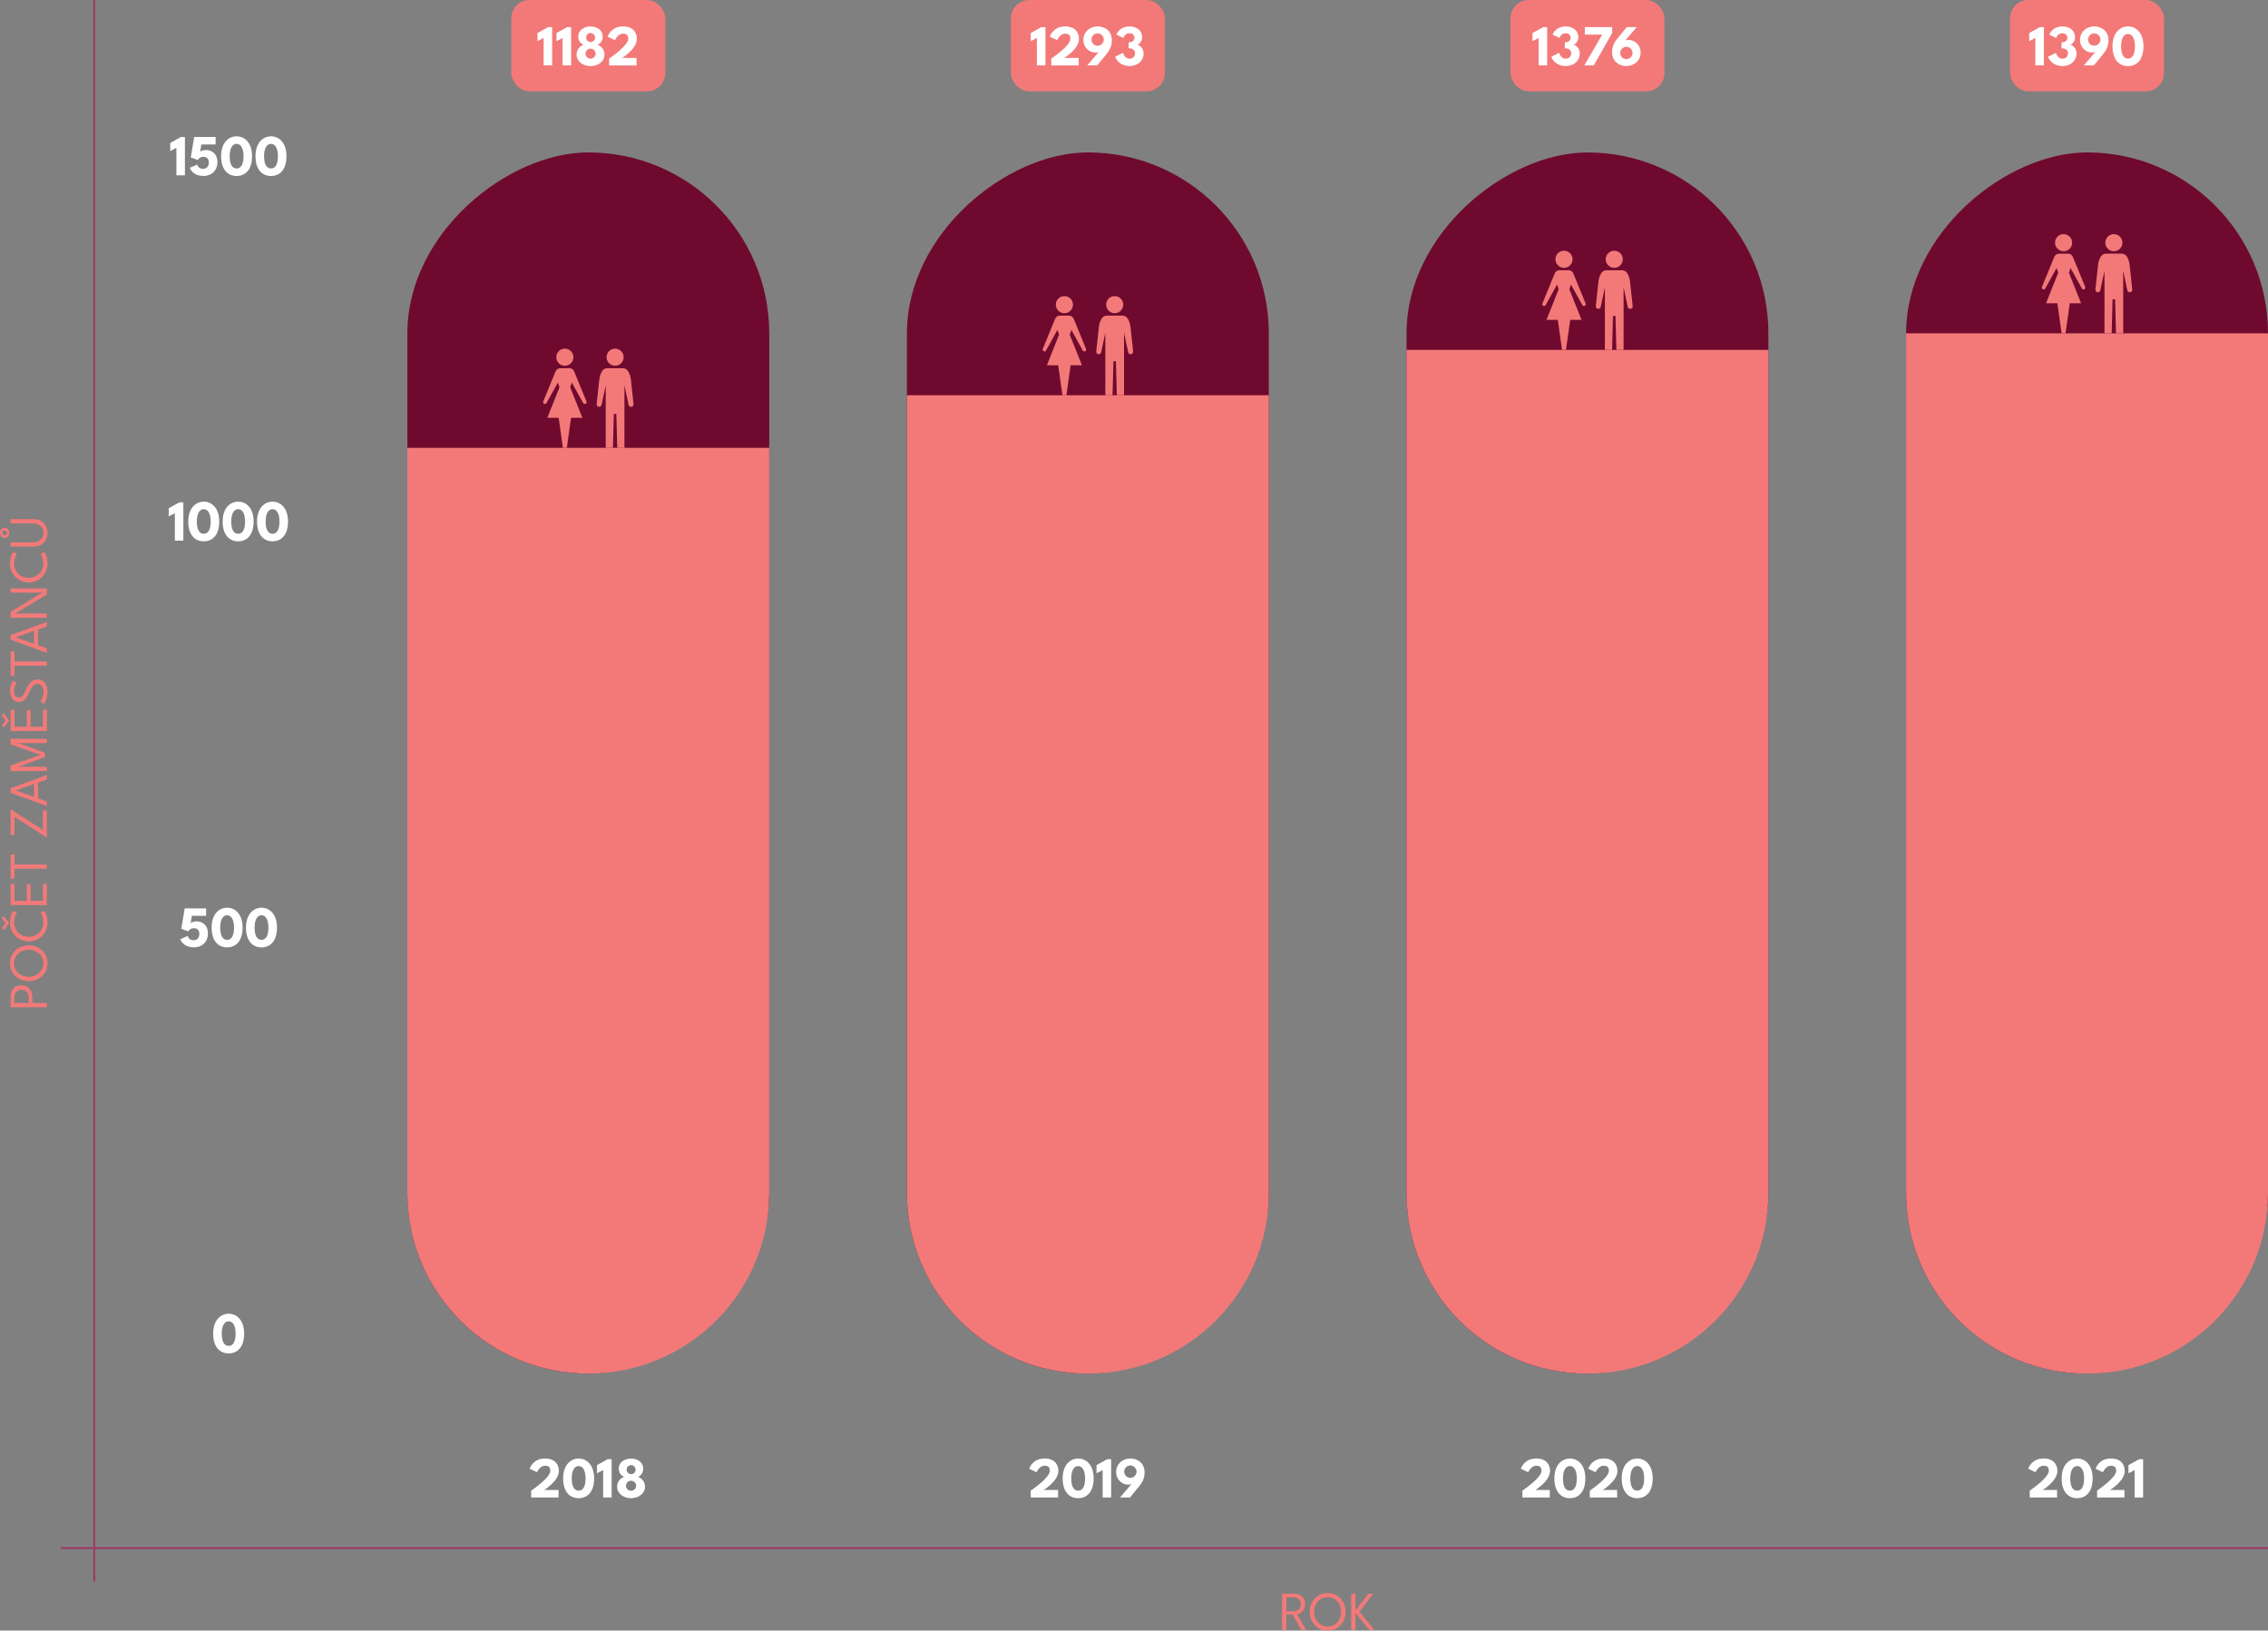 <?xml version="1.0" encoding="UTF-8"?>
<svg id="uuid-0a476d48-7da9-4e1c-96ae-a050a655be03" data-name="Layer 2" xmlns="http://www.w3.org/2000/svg" viewBox="0 0 583.57 419.6">
  <rect x="0" y="0" width="583.57" height="419.6" fill="#808080" stroke="none"/>
  <g id="uuid-bdd73f2f-39c7-46e2-8bfd-874b09ee756e" data-name="Layer 1">
    <g>
      <rect x="-5.75" y="149.78" width="314.24" height="93.11" rx="46.56" ry="46.56" transform="translate(-44.96 347.71) rotate(-90)" fill="#6f0a2e"/>
      <rect x="122.8" y="149.78" width="314.24" height="93.11" rx="46.56" ry="46.56" transform="translate(83.58 476.26) rotate(-90)" fill="#6f0a2e"/>
      <rect x="251.34" y="149.78" width="314.24" height="93.11" rx="46.56" ry="46.56" transform="translate(212.13 604.81) rotate(-90)" fill="#6f0a2e"/>
      <rect x="379.89" y="149.78" width="314.24" height="93.11" rx="46.56" ry="46.56" transform="translate(340.68 733.35) rotate(-90)" fill="#6f0a2e"/>
      <path d="M58.84,338.06c2.11,0,3.98,1.69,3.98,5.11,0,3.64-1.87,5.1-3.98,5.1s-3.99-1.46-3.99-5.1c0-3.42,1.9-5.11,3.99-5.11Zm0,8.27c1.1,0,1.78-1.01,1.78-3.16,0-2.01-.69-3.17-1.78-3.17s-1.78,1.16-1.78,3.17c0,2.15,.69,3.16,1.78,3.16Z" fill="#fff"/>
      <g>
        <path d="M49.81,241.94c.93,0,1.48-.65,1.48-1.62,0-.92-.53-1.47-1.38-1.47s-1.29,.51-1.43,.82l-1.83-.66,.88-5.26h5.51v1.92h-3.67l-.31,1.9c.07-.11,.66-.48,1.51-.48,1.45,0,2.93,.94,2.93,3.1,0,2.19-1.5,3.59-3.6,3.59s-3.15-1.15-3.5-2.1l1.89-.83c.17,.54,.6,1.09,1.53,1.09Z" fill="#fff"/>
        <path d="M58.44,233.58c2.11,0,3.98,1.69,3.98,5.11,0,3.64-1.87,5.1-3.98,5.1s-3.99-1.46-3.99-5.1c0-3.42,1.9-5.11,3.99-5.11Zm0,8.27c1.1,0,1.78-1.01,1.78-3.16,0-2.01-.69-3.17-1.78-3.17s-1.78,1.16-1.78,3.17c0,2.15,.69,3.16,1.78,3.16Z" fill="#fff"/>
        <path d="M67.29,233.58c2.11,0,3.98,1.69,3.98,5.11,0,3.64-1.87,5.1-3.98,5.1s-3.99-1.46-3.99-5.1c0-3.42,1.9-5.11,3.99-5.11Zm0,8.27c1.1,0,1.78-1.01,1.78-3.16,0-2.01-.69-3.17-1.78-3.17s-1.78,1.16-1.78,3.17c0,2.15,.69,3.16,1.78,3.16Z" fill="#fff"/>
      </g>
      <g>
        <path d="M43.81,38.87v-2.09l2.73-1.52h1.04v9.85h-2.19v-7.07l-1.57,.83Z" fill="#fff"/>
        <path d="M52.25,43.44c.93,0,1.48-.65,1.48-1.62,0-.92-.53-1.47-1.38-1.47s-1.29,.51-1.43,.82l-1.83-.66,.88-5.26h5.51v1.92h-3.67l-.31,1.9c.07-.11,.66-.48,1.51-.48,1.45,0,2.93,.94,2.93,3.1,0,2.19-1.5,3.59-3.6,3.59s-3.15-1.15-3.5-2.1l1.89-.83c.17,.54,.6,1.09,1.53,1.09Z" fill="#fff"/>
        <path d="M60.88,35.08c2.11,0,3.98,1.69,3.98,5.11,0,3.64-1.87,5.1-3.98,5.1s-3.99-1.46-3.99-5.1c0-3.42,1.9-5.11,3.99-5.11Zm0,8.27c1.1,0,1.78-1.01,1.78-3.16,0-2.01-.69-3.17-1.78-3.17s-1.78,1.16-1.78,3.17c0,2.15,.69,3.16,1.78,3.16Z" fill="#fff"/>
        <path d="M69.73,35.08c2.11,0,3.98,1.69,3.98,5.11,0,3.64-1.87,5.1-3.98,5.1s-3.99-1.46-3.99-5.1c0-3.42,1.9-5.11,3.99-5.11Zm0,8.27c1.1,0,1.78-1.01,1.78-3.16,0-2.01-.69-3.17-1.78-3.17s-1.78,1.16-1.78,3.17c0,2.15,.69,3.16,1.78,3.16Z" fill="#fff"/>
      </g>
      <g>
        <path d="M43.41,132.88v-2.09l2.73-1.52h1.04v9.85h-2.19v-7.07l-1.57,.83Z" fill="#fff"/>
        <path d="M52.43,129.09c2.11,0,3.98,1.69,3.98,5.11,0,3.64-1.87,5.1-3.98,5.1s-3.99-1.46-3.99-5.1c0-3.42,1.9-5.11,3.99-5.11Zm0,8.27c1.1,0,1.78-1.01,1.78-3.16,0-2.01-.69-3.17-1.78-3.17s-1.78,1.16-1.78,3.17c0,2.15,.69,3.16,1.78,3.16Z" fill="#fff"/>
        <path d="M61.28,129.09c2.11,0,3.98,1.69,3.98,5.11,0,3.64-1.87,5.1-3.98,5.1s-3.99-1.46-3.99-5.1c0-3.42,1.9-5.11,3.99-5.11Zm0,8.27c1.1,0,1.78-1.01,1.78-3.16,0-2.01-.69-3.17-1.78-3.17s-1.78,1.16-1.78,3.17c0,2.15,.69,3.16,1.78,3.16Z" fill="#fff"/>
        <path d="M70.13,129.09c2.11,0,3.98,1.69,3.98,5.11,0,3.64-1.87,5.1-3.98,5.1s-3.99-1.46-3.99-5.1c0-3.42,1.9-5.11,3.99-5.11Zm0,8.27c1.1,0,1.78-1.01,1.78-3.16,0-2.01-.69-3.17-1.78-3.17s-1.78,1.16-1.78,3.17c0,2.15,.69,3.16,1.78,3.16Z" fill="#fff"/>
      </g>
      <path d="M197.93,115.24v191.66c0,25.71-20.84,46.56-46.56,46.56h0c-25.71,0-46.56-20.84-46.56-46.56V115.24s93.11,0,93.11,0Z" fill="#f37979"/>
      <path d="M326.48,101.72v205.19c0,25.71-20.84,46.56-46.56,46.56h0c-25.71,0-46.56-20.84-46.56-46.56V101.72s93.11,0,93.11,0Z" fill="#f37979"/>
      <path d="M455.02,90.04v216.87c0,25.71-20.84,46.56-46.56,46.56h0c-25.71,0-46.56-20.84-46.56-46.56V90.04s93.11,0,93.11,0Z" fill="#f37979"/>
      <path d="M583.57,85.77v221.14c0,25.71-20.84,46.56-46.56,46.56h0c-25.71,0-46.56-20.84-46.56-46.56V85.77s93.11,0,93.11,0Z" fill="#f37979"/>
      <g>
        <rect x="131.56" width="39.62" height="23.51" rx="4.71" ry="4.71" fill="#f37979"/>
        <g>
          <path d="M138.3,10.59v-2.09l2.73-1.52h1.04v9.85h-2.19v-7.07l-1.57,.83Z" fill="#fff"/>
          <path d="M143.18,10.59v-2.09l2.73-1.52h1.04v9.85h-2.19v-7.07l-1.57,.83Z" fill="#fff"/>
          <path d="M148.37,14.09c0-1.37,.75-2.13,1.75-2.57-.75-.42-1.33-.99-1.33-2.13,0-1.58,1.43-2.58,3.16-2.58s3.13,1,3.13,2.58c0,1.14-.55,1.71-1.29,2.13,.98,.45,1.75,1.2,1.75,2.57,0,1.71-1.65,2.92-3.58,2.92s-3.6-1.21-3.6-2.92Zm4.89-.28c0-.72-.58-1.29-1.31-1.29s-1.3,.57-1.3,1.29,.58,1.28,1.3,1.28,1.31-.57,1.31-1.28Zm-.14-4.15c0-.63-.52-1.16-1.15-1.16s-1.16,.53-1.16,1.16,.52,1.16,1.16,1.16,1.15-.52,1.15-1.16Z" fill="#fff"/>
          <path d="M158.25,10.33l-1.88-.87c.05-.3,.93-2.66,3.94-2.66,2.76,0,3.55,1.79,3.55,3.19,0,2.57-3.57,4.78-3.81,4.92h3.73v1.92h-7.04v-1.75c.46-.35,4.92-3.34,4.92-5.13,0-.94-.49-1.29-1.34-1.29-1.33,0-2.02,1.54-2.06,1.66Z" fill="#fff"/>
        </g>
      </g>
      <g>
        <rect x="260.11" width="39.62" height="23.51" rx="4.71" ry="4.71" fill="#f37979"/>
        <g>
          <path d="M265.22,10.59v-2.09l2.73-1.52h1.04v9.85h-2.19v-7.07l-1.57,.83Z" fill="#fff"/>
          <path d="M272.02,10.33l-1.88-.87c.05-.3,.93-2.66,3.94-2.66,2.76,0,3.55,1.79,3.55,3.19,0,2.57-3.57,4.78-3.81,4.92h3.73v1.92h-7.04v-1.75c.46-.35,4.92-3.34,4.92-5.13,0-.94-.49-1.29-1.34-1.29-1.33,0-2.02,1.54-2.06,1.66Z" fill="#fff"/>
          <path d="M278.76,10.25c0-2.01,1.64-3.46,3.66-3.46s3.66,1.33,3.66,3.54c0,1.62-.62,2.66-1.29,3.48l-2.46,3.01h-2.57l3.04-3.56c-.13,.13-.43,.27-.93,.27-1.54,0-3.11-1.25-3.11-3.28Zm2.07-.07c0,.87,.71,1.59,1.58,1.59s1.6-.72,1.6-1.59-.72-1.59-1.6-1.59-1.58,.71-1.58,1.59Z" fill="#fff"/>
          <path d="M290.66,6.8c1.87,0,3.22,1.1,3.22,2.76,0,1-.63,1.8-1.25,1.96,.72,.1,1.62,.94,1.62,2.25,0,1.88-1.53,3.23-3.63,3.23s-3.38-1.37-3.67-2.41l2.01-.99c.17,.64,.74,1.5,1.64,1.5s1.46-.58,1.46-1.4-.66-1.26-1.46-1.26h-.19v-1.57h.25c.69,0,1.24-.45,1.24-1.16,0-.64-.46-1.15-1.28-1.15-1.01,0-1.48,.82-1.56,1.21l-1.78-.84c.21-.79,1.25-2.13,3.37-2.13Z" fill="#fff"/>
        </g>
      </g>
      <g>
        <rect x="388.66" width="39.62" height="23.51" rx="4.71" ry="4.71" fill="#f37979"/>
        <g>
          <path d="M394.32,10.59v-2.09l2.73-1.52h1.04v9.85h-2.19v-7.07l-1.57,.83Z" fill="#fff"/>
          <path d="M402.89,6.8c1.87,0,3.22,1.1,3.22,2.76,0,1-.63,1.8-1.25,1.96,.72,.1,1.62,.94,1.62,2.25,0,1.88-1.53,3.23-3.63,3.23s-3.38-1.37-3.67-2.41l2.01-.99c.17,.64,.74,1.5,1.64,1.5s1.46-.58,1.46-1.4-.66-1.26-1.46-1.26h-.19v-1.57h.25c.69,0,1.24-.45,1.24-1.16,0-.64-.46-1.15-1.28-1.15-1.01,0-1.48,.82-1.56,1.21l-1.78-.84c.21-.79,1.25-2.13,3.37-2.13Z" fill="#fff"/>
          <path d="M414.84,6.98v1.48l-4.76,8.37h-2.43l4.62-7.93h-4.49v-1.92h7.06Z" fill="#fff"/>
          <path d="M422.14,13.55c0,2.01-1.64,3.45-3.66,3.45s-3.67-1.33-3.67-3.54c0-1.62,.63-2.66,1.3-3.48l2.46-3.01h2.57l-3.04,3.56c.13-.13,.43-.27,.93-.27,1.54,0,3.11,1.25,3.11,3.28Zm-2.07,.07c0-.87-.71-1.59-1.58-1.59s-1.6,.72-1.6,1.59,.72,1.59,1.6,1.59,1.58-.71,1.58-1.59Z" fill="#fff"/>
        </g>
      </g>
      <g>
        <rect x="517.2" width="39.62" height="23.51" rx="4.71" ry="4.71" fill="#f37979"/>
        <g>
          <path d="M522.13,10.59v-2.09l2.73-1.52h1.04v9.85h-2.19v-7.07l-1.57,.83Z" fill="#fff"/>
          <path d="M530.7,6.8c1.87,0,3.22,1.1,3.22,2.76,0,1-.63,1.8-1.25,1.96,.72,.1,1.62,.94,1.62,2.25,0,1.88-1.53,3.23-3.63,3.23s-3.38-1.37-3.67-2.41l2.01-.99c.17,.64,.74,1.5,1.64,1.5s1.46-.58,1.46-1.4-.66-1.26-1.46-1.26h-.19v-1.57h.25c.69,0,1.24-.45,1.24-1.16,0-.64-.46-1.15-1.28-1.15-1.02,0-1.48,.82-1.56,1.21l-1.78-.84c.21-.79,1.25-2.13,3.36-2.13Z" fill="#fff"/>
          <path d="M535.2,10.25c0-2.01,1.64-3.46,3.66-3.46s3.66,1.33,3.66,3.54c0,1.62-.62,2.66-1.29,3.48l-2.46,3.01h-2.57l3.04-3.56c-.13,.13-.42,.27-.92,.27-1.54,0-3.11-1.25-3.11-3.28Zm2.07-.07c0,.87,.71,1.59,1.58,1.59s1.6-.72,1.6-1.59-.72-1.59-1.6-1.59-1.58,.71-1.58,1.59Z" fill="#fff"/>
          <path d="M547.55,6.8c2.11,0,3.98,1.69,3.98,5.11,0,3.64-1.87,5.1-3.98,5.1s-3.99-1.46-3.99-5.1c0-3.42,1.9-5.11,3.99-5.11Zm0,8.27c1.1,0,1.78-1.01,1.78-3.16,0-2.01-.69-3.17-1.78-3.17s-1.78,1.16-1.78,3.17c0,2.15,.69,3.16,1.78,3.16Z" fill="#fff"/>
        </g>
      </g>
      <g>
        <path d="M138.19,378.84l-1.88-.87c.05-.3,.93-2.66,3.94-2.66,2.76,0,3.55,1.79,3.55,3.19,0,2.57-3.57,4.78-3.81,4.92h3.73v1.92h-7.04v-1.75c.46-.35,4.92-3.34,4.92-5.13,0-.94-.49-1.29-1.34-1.29-1.33,0-2.02,1.54-2.06,1.66Z" fill="#fff"/>
        <path d="M148.89,375.32c2.11,0,3.98,1.69,3.98,5.11,0,3.64-1.87,5.1-3.98,5.1s-3.99-1.46-3.99-5.1c0-3.42,1.9-5.11,3.99-5.11Zm0,8.27c1.1,0,1.78-1.01,1.78-3.16,0-2.01-.69-3.17-1.78-3.17s-1.78,1.16-1.78,3.17c0,2.15,.69,3.16,1.78,3.16Z" fill="#fff"/>
        <path d="M153.61,379.11v-2.09l2.73-1.52h1.04v9.85h-2.19v-7.07l-1.57,.83Z" fill="#fff"/>
        <path d="M158.79,382.61c0-1.37,.75-2.13,1.75-2.57-.75-.42-1.33-.99-1.33-2.13,0-1.58,1.43-2.58,3.16-2.58s3.13,1,3.13,2.58c0,1.14-.55,1.71-1.29,2.13,.98,.45,1.75,1.2,1.75,2.57,0,1.71-1.65,2.92-3.58,2.92s-3.6-1.21-3.6-2.92Zm4.89-.28c0-.72-.58-1.29-1.31-1.29s-1.3,.57-1.3,1.29,.58,1.28,1.3,1.28,1.31-.57,1.31-1.28Zm-.14-4.15c0-.63-.52-1.16-1.15-1.16s-1.16,.53-1.16,1.16,.52,1.16,1.16,1.16,1.15-.52,1.15-1.16Z" fill="#fff"/>
      </g>
      <g>
        <path d="M266.72,378.84l-1.88-.87c.05-.3,.93-2.66,3.94-2.66,2.76,0,3.55,1.79,3.55,3.19,0,2.57-3.57,4.78-3.81,4.92h3.73v1.92h-7.04v-1.75c.46-.35,4.92-3.34,4.92-5.13,0-.94-.49-1.29-1.34-1.29-1.33,0-2.02,1.54-2.06,1.66Z" fill="#fff"/>
        <path d="M277.42,375.32c2.11,0,3.98,1.69,3.98,5.11,0,3.64-1.87,5.1-3.98,5.1s-3.99-1.46-3.99-5.1c0-3.42,1.9-5.11,3.99-5.11Zm0,8.27c1.1,0,1.78-1.01,1.78-3.16,0-2.01-.69-3.17-1.78-3.17s-1.78,1.16-1.78,3.17c0,2.15,.69,3.16,1.78,3.16Z" fill="#fff"/>
        <path d="M282.14,379.11v-2.09l2.73-1.52h1.04v9.85h-2.19v-7.07l-1.57,.83Z" fill="#fff"/>
        <path d="M287.19,378.77c0-2.01,1.64-3.46,3.66-3.46s3.66,1.33,3.66,3.54c0,1.62-.62,2.66-1.29,3.48l-2.46,3.01h-2.57l3.04-3.56c-.13,.13-.43,.27-.93,.27-1.54,0-3.11-1.25-3.11-3.28Zm2.07-.07c0,.87,.71,1.59,1.58,1.59s1.6-.72,1.6-1.59-.72-1.59-1.6-1.59-1.58,.71-1.58,1.59Z" fill="#fff"/>
      </g>
      <g>
        <path d="M393.23,378.84l-1.88-.87c.05-.3,.93-2.66,3.94-2.66,2.76,0,3.55,1.79,3.55,3.19,0,2.57-3.57,4.78-3.81,4.92h3.73v1.92h-7.04v-1.75c.46-.35,4.92-3.34,4.92-5.13,0-.94-.49-1.29-1.34-1.29-1.33,0-2.02,1.54-2.06,1.66Z" fill="#fff"/>
        <path d="M403.94,375.32c2.11,0,3.98,1.69,3.98,5.11,0,3.64-1.87,5.1-3.98,5.1s-3.99-1.46-3.99-5.1c0-3.42,1.9-5.11,3.99-5.11Zm0,8.27c1.1,0,1.78-1.01,1.78-3.16,0-2.01-.69-3.17-1.78-3.17s-1.78,1.16-1.78,3.17c0,2.15,.69,3.16,1.78,3.16Z" fill="#fff"/>
        <path d="M410.57,378.84l-1.88-.87c.05-.3,.93-2.66,3.94-2.66,2.76,0,3.55,1.79,3.55,3.19,0,2.57-3.57,4.78-3.81,4.92h3.73v1.92h-7.04v-1.75c.46-.35,4.92-3.34,4.92-5.13,0-.94-.49-1.29-1.34-1.29-1.33,0-2.02,1.54-2.06,1.66Z" fill="#fff"/>
        <path d="M421.27,375.32c2.11,0,3.98,1.69,3.98,5.11,0,3.64-1.87,5.1-3.98,5.1s-3.99-1.46-3.99-5.1c0-3.42,1.9-5.11,3.99-5.11Zm0,8.27c1.1,0,1.78-1.01,1.78-3.16,0-2.01-.69-3.17-1.78-3.17s-1.78,1.16-1.78,3.17c0,2.15,.69,3.16,1.78,3.16Z" fill="#fff"/>
      </g>
      <g>
        <path d="M523.77,378.84l-1.88-.87c.05-.3,.93-2.66,3.94-2.66,2.76,0,3.55,1.79,3.55,3.19,0,2.57-3.57,4.78-3.81,4.92h3.73v1.92h-7.04v-1.75c.46-.35,4.92-3.34,4.92-5.13,0-.94-.49-1.29-1.34-1.29-1.33,0-2.02,1.54-2.06,1.66Z" fill="#fff"/>
        <path d="M534.47,375.32c2.11,0,3.98,1.69,3.98,5.11,0,3.64-1.87,5.1-3.98,5.1s-3.99-1.46-3.99-5.1c0-3.42,1.9-5.11,3.99-5.11Zm0,8.27c1.1,0,1.78-1.01,1.78-3.16,0-2.01-.69-3.17-1.78-3.17s-1.78,1.16-1.78,3.17c0,2.15,.69,3.16,1.78,3.16Z" fill="#fff"/>
        <path d="M541.1,378.84l-1.88-.87c.05-.3,.93-2.66,3.94-2.66,2.76,0,3.55,1.79,3.55,3.19,0,2.57-3.57,4.78-3.81,4.92h3.73v1.92h-7.04v-1.75c.46-.35,4.92-3.34,4.92-5.13,0-.94-.49-1.29-1.34-1.29-1.33,0-2.02,1.54-2.06,1.66Z" fill="#fff"/>
        <path d="M547.67,379.11v-2.09l2.73-1.52h1.04v9.85h-2.19v-7.07l-1.57,.83Z" fill="#fff"/>
      </g>
      <g>
        <path d="M150.64,103.92h0c.24-.1,.36-.37,.26-.61l-3.18-7.76c-.2-.49-.67-.8-1.2-.8h-2.36c-.53,0-1,.32-1.2,.8l-3.18,7.76c-.1,.24,.02,.51,.26,.61h0c.22,.09,.47,0,.58-.21l2.93-5.28,.41,1.23-3.13,7.86h2.92l1.08,7.72h1.02l1.08-7.72h2.92l-3.13-7.86,.41-1.23,2.93,5.28c.11,.21,.36,.29,.58,.21" fill="#f37979"/>
        <path d="M147.54,91.92c0-1.35-1.21-2.41-2.6-2.17-.89,.16-1.61,.88-1.77,1.77-.24,1.39,.82,2.6,2.17,2.6,1.22,0,2.2-.99,2.2-2.2" fill="#f37979"/>
        <path d="M161.65,95.56h0c-.29-.5-.82-.81-1.4-.81h-3.97c-.58,0-1.11,.31-1.4,.81-.37,.65-.6,1.36-.68,2.1l-.68,6.32c-.04,.38,.26,.71,.64,.71,.3,0,.56-.21,.63-.51l1.07-5.03v16.09h1.85l.23-8.74h.65l.23,8.74h1.85v-16.09l1.07,5.03c.06,.3,.32,.51,.63,.51,.38,0,.68-.33,.64-.71l-.68-6.32c-.08-.74-.31-1.46-.68-2.1" fill="#f37979"/>
        <path d="M160.47,91.92c0-1.22-.99-2.2-2.2-2.2s-2.2,.99-2.2,2.2,.99,2.2,2.2,2.2,2.2-.99,2.2-2.2" fill="#f37979"/>
      </g>
      <g>
        <path d="M279.18,90.39h0c.24-.1,.36-.37,.26-.61l-3.18-7.76c-.2-.49-.67-.8-1.2-.8h-2.36c-.53,0-1,.32-1.2,.8l-3.18,7.76c-.1,.24,.02,.51,.26,.61h0c.22,.09,.47,0,.58-.21l2.93-5.28,.41,1.23-3.13,7.86h2.92l1.08,7.72h1.02l1.08-7.72h2.92l-3.13-7.86,.41-1.23,2.93,5.28c.11,.21,.36,.29,.58,.21" fill="#f37979"/>
        <path d="M276.08,78.4c0-1.35-1.21-2.41-2.6-2.17-.89,.16-1.61,.88-1.77,1.77-.24,1.39,.82,2.6,2.17,2.6,1.22,0,2.2-.99,2.2-2.2" fill="#f37979"/>
        <path d="M290.2,82.03h0c-.29-.5-.82-.81-1.4-.81h-3.97c-.58,0-1.11,.31-1.4,.81-.37,.65-.6,1.36-.68,2.1l-.68,6.32c-.04,.38,.26,.71,.64,.71,.3,0,.56-.21,.63-.51l1.07-5.03v16.09h1.85l.23-8.74h.65l.23,8.74h1.85v-16.09l1.07,5.03c.06,.3,.32,.51,.63,.51,.38,0,.68-.33,.64-.71l-.68-6.32c-.08-.74-.31-1.46-.68-2.1" fill="#f37979"/>
        <path d="M289.02,78.4c0-1.22-.99-2.2-2.2-2.2s-2.2,.99-2.2,2.2,.99,2.2,2.2,2.2,2.2-.99,2.2-2.2" fill="#f37979"/>
      </g>
      <g>
        <path d="M407.73,78.71h0c.24-.1,.36-.37,.26-.61l-3.18-7.76c-.2-.49-.67-.8-1.2-.8h-2.36c-.53,0-1,.32-1.2,.8l-3.18,7.76c-.1,.24,.02,.51,.26,.61h0c.22,.09,.47,0,.58-.21l2.93-5.28,.41,1.23-3.13,7.86h2.92l1.08,7.72h1.02l1.08-7.72h2.92l-3.13-7.86,.41-1.23,2.93,5.28c.11,.21,.36,.29,.58,.21" fill="#f37979"/>
        <path d="M404.63,66.72c0-1.35-1.21-2.41-2.6-2.17-.89,.16-1.61,.88-1.77,1.77-.24,1.39,.82,2.6,2.17,2.6,1.22,0,2.2-.99,2.2-2.2" fill="#f37979"/>
        <path d="M418.74,70.35h0c-.29-.5-.82-.81-1.4-.81h-3.97c-.58,0-1.11,.31-1.4,.81-.37,.65-.6,1.36-.68,2.1l-.68,6.32c-.04,.38,.26,.71,.64,.71,.3,0,.56-.21,.63-.51l1.07-5.03v16.09h1.85l.23-8.74h.65l.23,8.74h1.85v-16.09l1.07,5.03c.06,.3,.32,.51,.63,.51,.38,0,.68-.33,.64-.71l-.68-6.32c-.08-.74-.31-1.46-.68-2.1" fill="#f37979"/>
        <path d="M417.56,66.72c0-1.22-.99-2.2-2.2-2.2s-2.2,.99-2.2,2.2,.99,2.2,2.2,2.2,2.2-.99,2.2-2.2" fill="#f37979"/>
      </g>
      <g>
        <path d="M536.27,74.45h0c.24-.1,.36-.37,.26-.61l-3.18-7.76c-.2-.49-.67-.8-1.2-.8h-2.36c-.53,0-1,.32-1.2,.8l-3.18,7.76c-.1,.24,.02,.51,.26,.61h0c.22,.09,.47,0,.58-.21l2.93-5.28,.41,1.23-3.13,7.86h2.92l1.08,7.72h1.02l1.08-7.72h2.92l-3.13-7.86,.41-1.23,2.93,5.28c.11,.21,.36,.29,.58,.21" fill="#f37979"/>
        <path d="M533.18,62.45c0-1.35-1.21-2.41-2.6-2.17-.89,.16-1.61,.88-1.77,1.77-.24,1.39,.82,2.6,2.17,2.6,1.22,0,2.2-.99,2.2-2.2" fill="#f37979"/>
        <path d="M547.29,66.08h0c-.29-.5-.82-.81-1.4-.81h-3.97c-.58,0-1.11,.31-1.4,.81-.37,.65-.6,1.36-.68,2.1l-.68,6.32c-.04,.38,.26,.71,.64,.71,.3,0,.56-.21,.63-.51l1.07-5.03v16.09h1.85l.23-8.74h.65l.23,8.74h1.85v-16.09l1.07,5.03c.06,.3,.32,.51,.63,.51,.38,0,.68-.33,.64-.71l-.68-6.32c-.08-.74-.31-1.46-.68-2.1" fill="#f37979"/>
        <path d="M546.11,62.45c0-1.22-.99-2.2-2.2-2.2s-2.2,.99-2.2,2.2,.99,2.2,2.2,2.2,2.2-.99,2.2-2.2" fill="#f37979"/>
      </g>
      <g>
        <path d="M333.09,410.11c1.49,0,2.72,.96,2.72,2.68s-1.25,2.55-2.08,2.59l2.32,4.05h-1.25l-2.18-3.97h-1.63v3.97h-1.1v-9.33h3.19Zm-.38,4.53c1.15,0,1.98-.56,1.98-1.82s-.83-1.78-1.97-1.78h-1.72v3.6h1.72Z" fill="#f37979"/>
        <path d="M341.62,409.94c2.64,0,4.61,2.11,4.61,4.83s-1.94,4.84-4.61,4.84-4.62-2.11-4.62-4.84,1.99-4.83,4.62-4.83Zm0,8.61c2.03,0,3.47-1.65,3.47-3.79s-1.43-3.77-3.47-3.77-3.48,1.64-3.48,3.77,1.46,3.79,3.48,3.79Z" fill="#f37979"/>
        <path d="M353.65,419.43h-1.32l-3.55-4.34v4.34h-1.11v-9.33h1.11v4.32l3.32-4.32h1.26l-3.55,4.63,3.84,4.7Z" fill="#f37979"/>
      </g>
      <g>
        <path d="M2.73,256.65c0-1.74,.81-3.11,2.75-3.11s2.85,1.37,2.85,3.11v1.45h3.72v1.1H2.73v-2.54Zm4.67,.3c0-1.24-.49-2.25-1.9-2.25s-1.84,1.01-1.84,2.25v1.15h3.74v-1.15Z" fill="#f37979"/>
        <path d="M2.56,247.87c0-2.64,2.11-4.61,4.83-4.61s4.84,1.94,4.84,4.61-2.11,4.62-4.84,4.62-4.83-1.99-4.83-4.62Zm8.61,0c0-2.03-1.65-3.47-3.79-3.47s-3.77,1.43-3.77,3.47,1.64,3.48,3.77,3.48,3.79-1.46,3.79-3.48Z" fill="#f37979"/>
        <path d="M.43,238.9l.99-1.36-1-1.36,.6-.44,1.33,1.8-1.32,1.81-.6-.45Zm9.99-4.02l.95-.48c.37,.42,.86,1.52,.86,2.99,0,2.75-2.11,4.85-4.82,4.85s-4.85-2.09-4.85-4.85c0-1.47,.49-2.56,.86-2.99l.95,.48c-.31,.36-.73,1.27-.73,2.47,0,2.12,1.58,3.7,3.74,3.7s3.76-1.58,3.76-3.7c0-1.2-.42-2.11-.73-2.47Z" fill="#f37979"/>
        <path d="M2.73,227.45h1v4.37h3.16v-4.28h.98v4.28h3.19v-4.37h1v5.46H2.73v-5.46Z" fill="#f37979"/>
        <path d="M3.74,226.11h-1v-6.21h1v2.55H12.06v1.1H3.74v2.56Z" fill="#f37979"/>
        <path d="M2.73,208.25l8.32,5.32v-5.02h1v6.99l-8.32-5.34v4.68h-1v-6.63Z" fill="#f37979"/>
        <path d="M2.73,202.84l9.33-3.42v1.17l-2.29,.82v4.01l2.29,.83v1.18l-9.33-3.43v-1.15Zm6.03-1.09l-4.68,1.65v.02l4.68,1.64v-3.31Z" fill="#f37979"/>
        <path d="M12.06,190.12v1.1H5.18l-.97-.06,1.06,.23,6.29,2.33v1.09l-6.29,2.33-1.06,.23,.97-.06h6.88v1.1H2.73v-1.44l7.45-2.63,.44-.08-.44-.08-7.45-2.63v-1.43H12.06Z" fill="#f37979"/>
        <path d="M.43,186.74l.99-1.36-1-1.37,.6-.44,1.33,1.81-1.32,1.81-.6-.45Zm2.3-4.11h1v4.37h3.16v-4.28h.98v4.28h3.19v-4.37h1v5.46H2.73v-5.46Z" fill="#f37979"/>
        <path d="M3.41,175.17l.9,.57c-.18,.21-.72,.92-.72,1.99s.47,1.79,1.29,1.79,1.29-.81,1.81-2.01c.55-1.28,1.35-2.68,2.98-2.68s2.56,1.38,2.56,3.19c0,1.7-.83,2.98-.93,3.09l-.95-.61c.19-.23,.85-1.23,.85-2.51s-.66-2-1.58-2c-1.06,0-1.62,1.09-2.18,2.32-.58,1.28-1.26,2.34-2.61,2.34s-2.25-1.26-2.25-2.83,.71-2.54,.84-2.66Z" fill="#f37979"/>
        <path d="M3.74,173.87h-1v-6.21h1v2.55H12.06v1.1H3.74v2.56Z" fill="#f37979"/>
        <path d="M2.73,163.44l9.33-3.42v1.17l-2.29,.82v4.01l2.29,.83v1.18l-9.33-3.43v-1.15Zm6.03-1.09l-4.68,1.65v.02l4.68,1.64v-3.31Z" fill="#f37979"/>
        <path d="M3.9,157.88H12.06v1.1H2.73v-1.57l8.15-4.9H2.73v-1.1H12.06v1.58l-8.16,4.88Z" fill="#f37979"/>
        <path d="M10.42,142.52l.95-.48c.37,.42,.86,1.52,.86,2.99,0,2.75-2.11,4.85-4.82,4.85s-4.85-2.09-4.85-4.85c0-1.47,.49-2.56,.86-2.99l.95,.48c-.31,.36-.73,1.27-.73,2.47,0,2.12,1.58,3.7,3.74,3.7s3.76-1.58,3.76-3.7c0-1.2-.42-2.11-.73-2.47Z" fill="#f37979"/>
        <path d="M0,137.11c0-.74,.5-1.31,1.18-1.31s1.19,.54,1.19,1.31-.49,1.33-1.19,1.33-1.18-.59-1.18-1.33Zm1.79,0c0-.33-.23-.59-.61-.59s-.59,.26-.59,.59,.22,.59,.59,.59,.61-.28,.61-.59Zm.95-3.53h5.8c2.3,0,3.69,1.5,3.69,3.53s-1.39,3.55-3.69,3.55H2.73v-1.1h5.74c1.67,0,2.72-1.06,2.72-2.45s-1.05-2.43-2.72-2.43H2.73v-1.1Z" fill="#f37979"/>
      </g>
      <line x1="24.25" x2="24.25" y2="406.96" fill="none" stroke="#9b3b62" stroke-miterlimit="10" stroke-width=".5"/>
      <line x1="583.57" y1="398.38" x2="15.61" y2="398.38" fill="none" stroke="#9b3b62" stroke-miterlimit="10" stroke-width=".5"/>
    </g>
  </g>
</svg>